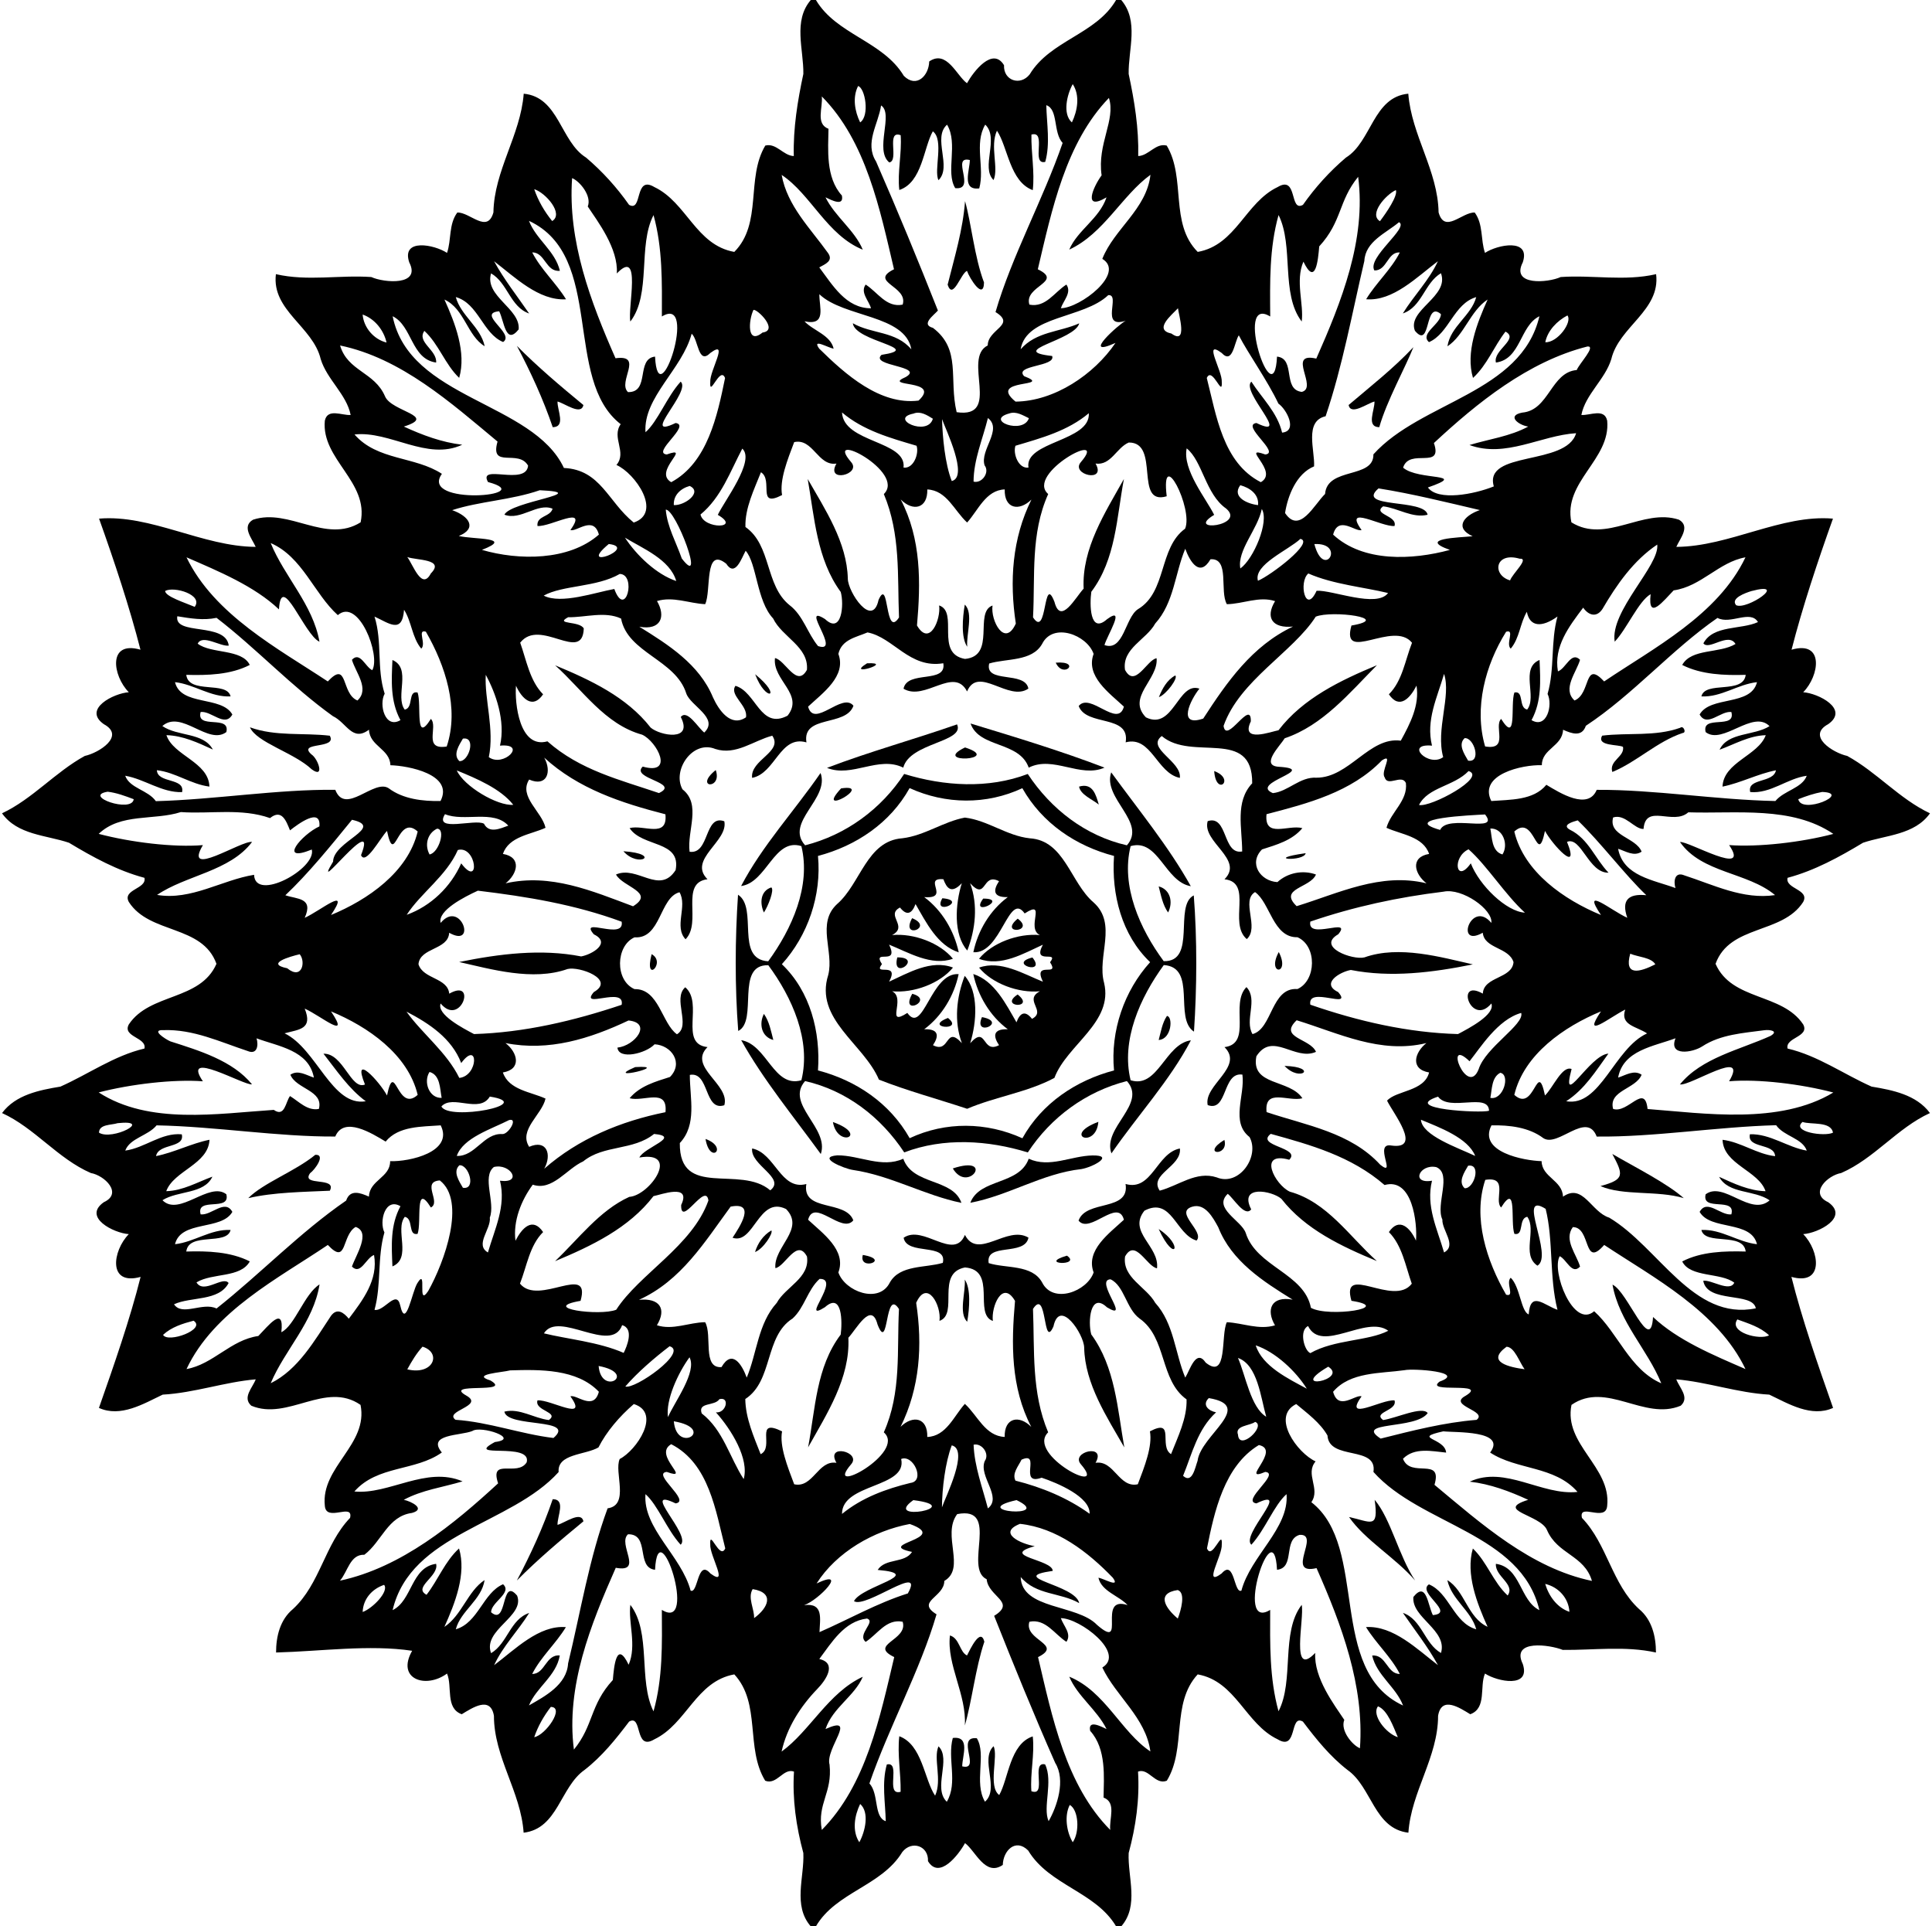 <?xml version="1.0" encoding="UTF-8"?>
<!DOCTYPE svg  PUBLIC '-//W3C//DTD SVG 1.1//EN'  'http://www.w3.org/Graphics/SVG/1.1/DTD/svg11.dtd'>
<svg width="665pt" height="663pt" version="1.1" viewBox="0 0 665 663" xmlns="http://www.w3.org/2000/svg">
<path d="m279.07 0h1.77c7.09 11.96 23.03 14.09 30.26 26.11 4.36 4.35 8.62-0.07 8.74-4.96 6.03-4.15 9.43 4.91 13 7.5 2.24-4.04 8.85-12.66 12.75-6.2-0.25 5.3 5.62 7.23 8.83 3.15 7.13-11.76 22.86-13.77 29.74-25.6h1.77c6.19 7.23 2.41 17.05 2.56 25.44 1.99 9.3 3.52 18.7 3.29 28.27 3.65-0.13 5.97-4.58 9.81-3.61 6.73 11.25 0.9 26.77 10.67 36.6 13.22-2.35 16.37-17.01 27.51-22.32 7.01-4.2 3.95 8.77 8.71 6.12 4.23-6.02 9.17-11.48 14.78-16.25 8.87-5.49 9.34-20.86 21.48-22 1.11 14.31 10.18 26.43 10.43 40.86 2.1 7.44 8.04-0.11 12.43 0.03 3.01 4.1 1.98 9.34 3.54 13.9 4.29-2.86 15.79-5.15 13.01 3.24-4.22 8.18 8.72 7.06 13.04 5.07 10.9-0.77 21.95 1.52 32.85-0.99 1.53 12.51-12.78 18.04-15.43 29.26-2.17 7.05-8.91 12.09-10.3 19.21 3.02 0.19 7.96-2.41 8.89 1.97 1.26 13.35-15.27 20.98-12.32 34.97 11.97 7.49 24.62-5.01 37.03-0.9 4.03 2.33 0.35 6.45-0.91 9.35 18.24-0.1 36.14-11.23 53.91-9.72-5.24 14.66-10.54 30.58-14.25 45.11 11.34-3.27 9.62 8.96 4.01 14.64 5.17 0.34 15.98 5.8 8.6 10.99-7.54 4.07 1.72 9.9 6.55 10.93 10.17 5.58 17.99 14.81 28.49 19.75-5.31 7.47-15.2 7.48-23.05 10.13-8.19 4.93-16.67 9.59-25.97 12.07-0.91 3.83 7.74 3.97 5.36 8.33-7.17 11.14-25.26 7.73-30.15 21.27 5.59 12.78 22.89 9.97 30.15 20.83 2.38 4.35-6.27 4.48-5.36 8.33 10.45 2.45 19.26 8.81 28.92 13.1 7.24 1.2 15.42 2.8 20.09 9.1-11.24 5.12-19.15 15.68-30.56 20.64-4.71 0.81-11.12 6.99-4.47 10.04 7.38 5.19-3.43 10.65-8.6 10.99 5.63 5.72 7.31 17.86-4.06 14.72 3.64 14.55 9.16 30.36 14.34 45.09-7.47 3.37-15.34-1.42-21.95-4.57-10.84-0.59-21.41-4.37-32.02-5.26 1.08 2.9 4.7 6.26 1.53 9.07-12.6 5.29-25.59-8.6-37.6-0.28-2.77 13.64 13.71 21.34 12.29 34.69-0.4 5.89-9.94-1.19-8.69 4.2 8.75 9.1 10.27 22.7 19.64 31.36 4.45 3.67 5.83 9.43 5.83 14.97-10.65-2.34-21.39-0.78-32.06-0.89-4.37-1.76-17.97-3.78-13.77 4.86 2.77 8.4-8.69 6.08-13.01 3.28-1.94 4.46 0.68 11.91-5.07 14-3.66-2.21-9.9-6.43-11.08 0.54 0 14.26-9.27 26.13-10.22 40.23-11.81-1.39-12.56-15.7-20.95-21.59-6.03-4.67-10.8-10.62-15.36-16.65-4.71-2.7-1.7 10.32-8.69 6.1-11.14-5.33-14.31-19.96-27.52-22.35-9.28 10.04-3.75 25.37-10.63 36.6-4.02 1.59-6.25-4.49-9.91-3.14 0.59 9.49-0.75 18.89-3.22 28.03-0.39 8.31 3.69 18.05-2.56 25.24h-1.76c-7.1-11.96-23.04-14.09-30.27-26.11-4.36-4.35-8.62 0.07-8.74 4.96-6.04 4.15-9.44-4.91-13-7.5-2.24 4.04-8.85 12.65-12.75 6.2 0.25-5.3-5.62-7.23-8.83-3.15-7.13 11.76-22.86 13.77-29.75 25.6h-1.76c-6.25-7.19-2.17-16.93-2.56-25.24-2.47-9.14-3.82-18.54-3.22-28.03-3.67-1.35-5.89 4.73-9.91 3.14-6.88-11.23-1.35-26.56-10.63-36.6-13.22 2.39-16.38 17.02-27.52 22.35-6.99 4.22-3.98-8.8-8.69-6.1-4.56 6.03-9.33 11.98-15.36 16.65-8.39 5.89-9.14 20.2-20.95 21.59-0.95-14.1-10.22-25.97-10.22-40.23-1.18-6.97-7.42-2.75-11.08-0.54-5.75-2.09-3.14-9.54-5.07-14-7.34 5.38-17.56 1.9-12-7.84-14.72-2.21-31.4 0.19-46.84 0.59-0.01-5.54 1.38-11.3 5.83-14.97 9.37-8.66 10.89-22.26 19.64-31.36 1.25-5.39-8.29 1.69-8.69-4.2-1.42-13.35 15.06-21.05 12.29-34.69-12.01-8.32-25 5.57-37.6 0.28-3.17-2.81 0.44-6.17 1.53-9.07-10.61 0.89-21.18 4.67-32.02 5.26-6.61 3.15-14.48 7.94-21.95 4.57 5.18-14.73 10.7-30.54 14.34-45.09-11.37 3.14-9.69-9-4.06-14.72-5.17-0.34-15.99-5.8-8.6-10.99 6.65-3.05 0.24-9.23-4.47-10.04-11.41-4.96-19.32-15.52-30.56-20.64 4.67-6.3 12.85-7.9 20.09-9.1 9.66-4.29 18.47-10.65 28.92-13.1 0.9-3.85-7.75-3.98-5.36-8.33 7.26-10.86 24.56-8.05 30.15-20.83-4.89-13.54-22.98-10.13-30.15-21.27-2.39-4.36 6.26-4.5 5.36-8.33-9.3-2.48-17.78-7.14-25.97-12.07-7.85-2.65-17.74-2.66-23.05-10.13 10.5-4.94 18.31-14.17 28.49-19.75 4.83-1.03 14.09-6.86 6.55-10.93-7.39-5.19 3.43-10.65 8.6-10.99-5.61-5.68-7.33-17.91 4.01-14.64-3.71-14.53-9.01-30.45-14.25-45.11 17.77-1.51 35.67 9.62 53.91 9.72-1.27-2.9-4.95-7.02-0.91-9.35 12.41-4.11 25.05 8.39 37.03 0.9 2.95-13.99-13.58-21.62-12.32-34.97 0.92-4.38 5.86-1.78 8.89-1.97-1.4-7.12-8.13-12.16-10.3-19.21-2.65-11.22-16.96-16.75-15.43-29.26 10.9 2.51 21.95 0.22 32.85 0.99 4.31 1.99 17.26 3.11 13.04-5.07-2.78-8.39 8.71-6.1 13.01-3.24 1.56-4.56 0.52-9.8 3.54-13.9 4.39-0.14 10.33 7.41 12.43-0.03 0.25-14.43 9.32-26.55 10.43-40.86 12.14 1.14 12.61 16.51 21.48 22 5.61 4.77 10.55 10.23 14.78 16.25 4.76 2.65 1.69-10.32 8.71-6.12 11.14 5.31 14.29 19.97 27.51 22.32 9.77-9.83 3.94-25.35 10.67-36.6 3.84-0.97 6.16 3.48 9.81 3.61-0.24-9.57 1.3-18.97 3.29-28.27 0.14-8.39-3.63-18.21 2.56-25.44m16.28 29.61c-1.98 3.9-1.15 8.71 0.71 12.52 3.36-2.28 1.72-11.84-0.71-12.52m73.88-0.66c-2 3.63-3.58 10.28-0.29 13.18 1.93-4.01 2.86-9.26 0.29-13.18m-86.37 4.24c0.42 3.86-2.23 9.42 2.3 11.14-0.09 6.93-1.06 16.72 4.61 22.96 0.8 3.95-3.64 1.55-5.64 0.62 3.33 6.7 10.03 11.3 12.83 18.02-12.32-5-17.88-19.08-27.92-25.73 1.91 10.65 9.93 18.44 15.93 26.84 1.99 2.75-0.91 3.83-2.98 4.99 4.59 6.09 9.19 14.09 17.8 14.07-0.73-2.66-3.79-5.43-1.84-8.16 4.11 2.58 7.11 8.04 12.74 6.9 2.02-6.39-11.88-7.74-2.98-12.17-4.83-20.49-9.55-44.06-24.85-59.48m98.82 0.52c-14.9 15.42-19.64 38.57-24.47 58.97 9.06 4.36-4.91 5.75-2.9 12.16 5.62 1.13 8.63-4.32 12.74-6.9 1.92 2.75-1.05 5.52-1.91 8.14 6.62-0.03 22.38-12.1 14.27-16.99 4.09-10.35 15.23-17.06 16.57-28.93-9.8 7.1-16.04 20.23-27.95 25.75 2.83-6.7 10.36-10.63 12.83-17.99-8.25 4.88-4.66-3.52-1.69-7.58-1.58-10.84 4.95-19.07 2.51-26.63m-78.42 2.58c-0.95 6.51-5.77 12.89-1.73 19.29 7.42 16.95 14.56 34.28 21.29 51.3-1.47 1.68-5.97 4.81-1.71 5.96 9.85 7.48 5.41 17.42 8.16 29.02 15.64 2.29 1.8-18.55 10.7-22.97 0.01-5.65 9.95-7.02 2.68-11.49 5.58-19.19 16.34-38.66 23.1-58.2-3.34-3.63-1.43-11.58-5.62-13 0.14 6.47 1.41 13.19-0.37 19.52-5.07 1.18 0.75-10.94-4.75-9.4-0.13 6.37 1.18 12.74 0.46 19.12-7.93-2.93-8.55-14.82-12.33-20.46-2.5 5.43 0.69 12.82-1.17 16.99-4.5-4.37 2.05-14.42-2.86-19.08-3.9 6.61-0.11 14.81-2.06 21.95-6.19 0.77-3.25-6.29-3.24-9.76-6.72-1.63 2.4 10.48-5.03 9.67-3.42-5.58 1.11-15.27-2.81-21.84-5.13 4.5 1.8 14.52-2.95 19.1-1.71-3.33 2.01-13.87-1.95-16.81-3.22 5.68-3.63 17.57-11.54 20.19-0.7-6.29 0.92-12.56 0.47-18.86-5.17-1.88-0.42 8.78-3.92 9.38-5.2-4.26 1.62-16.78-2.82-19.62m-106.35 25.02c-1.54 21.63 6.37 42.58 14.94 61.99 9.93-1.37 0.55 8.16 4.3 11.65 7.67 0.15 2.63-11.48 9.31-12.22 1.06 21.32 15.02-21.52 2.35-13.81 0.03-11.74 0.29-23.45-2.87-34.88-5.48 10.52-0.69 27.13-7.98 36.62-0.99-4.73 4.03-25.6-4.66-16.54 0.56-8.61-6.65-17.98-10-23.05 1.46-3.69-2.85-8.78-5.39-9.76m270.56-0.46c-6.88 8.45-5.45 15.28-13.4 23.95-0.39 4.61-1.24 13.99-5.44 5.25-2.88 6.61 0.21 14.69-0.59 20.61-7.32-9.58-2.63-25.96-7.97-36.65-3.22 11.46-2.95 23.12-2.87 34.92-12.68-7.78 1.27 35.13 2.34 13.8 6.57 0.7 1.73 11.35 8.53 12.15 5.74-1.45-5.42-13.85 4.99-11.46 8.62-19.49 17.22-40.93 14.41-62.57m-283.6 4.26c1.36 3.99 3.53 7.71 6.18 10.97 4.1-2.48-2.27-9.77-6.18-10.97m296.58 0.31c-3.38 1.51-9.46 8.3-5.48 10.71 2.17-2.85 6.25-8.79 5.48-10.71m-298.39 10.59c2.43 6.38 9.04 10.34 10.64 17.2-4.88 0.46-5.07-6.39-9.52-6.33 3.02 5.9 8.16 10.47 11.64 16.13-9.39 0.56-17.63-7.64-24.77-13.1 3.47 6.35 7.99 12.04 12.07 17.99-6.52-2.24-7.41-10.59-13.11-13.81-2.34 7.88 10.19 12.12 9.5 19.29-4.5 5.6-4.96-2.79-6.7-6.25-7.97 0.72 5.61 7.75 1.35 10.58-6.99-2.87-8.51-13.29-16.29-15.47 1.76 6.45 8.52 10.24 9.95 16.92-6-3.59-6.95-12.9-13.85-16.06 3.67 8.13 7.6 18.18 5.07 26.95-4.91-4.68-6.99-11.58-11.98-16.17-2.74 3.88 4.4 6.56 4.05 10.9-8.62-1.19-8.19-12.63-14.97-15.94 5.7 28.54 48.26 29.46 58.95 52.22 12.65 0.6 15.13 11.6 24.03 18.79 9.98-3.38 0.5-16.99-5.95-19.82 3.73-4.4-1.79-9.39 1.46-14.04-19.94-15.46-5.32-57.82-31.57-69.98m299.47 0.46c-4.48 3.79-11.59 6.59-11.93 13.35-4.21 17.87-7.44 36-13.33 53.44-7.42 1.67-3.66 11.74-3.97 17.25-6.11 2.5-9.08 10.17-9.99 16.06 4.97 7.48 10.09-3.01 13.77-6.56 0.72-9.39 16.83-5.09 16.64-13.64 16.39-18.2 50.9-21.01 57.14-47.53-6.79 3.31-6.35 14.77-14.97 15.94-1.1-4.27 8.14-8.1 3.29-10.65-3.99 5.13-6.3 11.47-11.18 15.94-2.62-8.76 1.38-18.86 5.04-26.99-6.04 3.99-8.02 12.28-13.84 16.11 1.04-6.88 8.22-10.56 9.91-16.94-7.74 2.25-9.38 12.54-16.26 15.5-3.34-2.95 4.19-6.24 4.1-9.65-5.74-4.92-3.29 12.46-8.94 5.74-2.8-7.13 11.96-11.77 8.96-19.81-5.66 3.35-6.57 11.66-13.12 13.84 3.79-6.14 9.02-11.36 12.07-17.97-7.17 5.38-15.43 13.86-24.7 13.09 3.44-5.67 8.59-10.21 11.6-16.11-4.32-0.25-4.35 6.28-8.76 6.2-2.65-4.42 12.1-14.81 8.47-16.61m-199.51 24.79c-0.11 4.34 2.65 10.98-5.12 9.32 2.96 3.22 8.96 4.7 10.03 9.41-1.8-0.23-7.63-3.72-4.97-0.01 8.98 8.85 20.96 19.53 34.2 17.89 8.16-7.56-12.97-4.4-4.38-8.13 6.54-3.82-12.5-3.72-8.37-7.61 15.06-2.3-9.21-4.57-9.87-10.88 6.54 3.75 14.84 2.66 20.14 8.99-2.06-11.97-23.28-10.92-31.66-18.98m99.43 0.32c-8.47 8.1-28.21 6.99-30.15 18.63 5.36-6.14 13.36-5.88 20.17-8.93-1.5 5.89-25.23 9.46-9.33 11.24 1.39 3.72-13.25 3.09-9.65 6.94 10.54 4.04-12.93 0.6-2.95 8.76 13.37-0.13 27.05-9.34 34.4-20.2-12.21 5.49 1.28-6.53 3.52-7.63-9.06 2.95-1.55-9.23-6.01-8.81m-122.12 5.09c-1.71 3.52-2.33 12.21 3.12 7.78 5.73-0.78-1.92-8.25-3.12-7.78m146.12-0.58c-2.33 2.45-8.45 7.41-2.24 8.71 5.71 4.1 2.49-6.53 2.24-8.71m-280.64 2.16c0.36 4.52 3.86 8.56 8.23 9.64-0.96-4.26-4.05-8.17-8.23-9.64m414.69 0.31c-3.54 1.86-6.83 5.21-7.62 9.23 4.25 0.19 9.41-6.99 7.62-9.23m-301.44 6.29c-3.25 12.25-16.69 21.9-15.89 33.91 4.25-3.72 7.35-12.2 12.11-17.41 3.82 3.31-14.24 20.22-1.74 14.23 5.49 0.76-8.42 10.32-3.04 10.83 8.96-3.23-4.95 5.83 1.53 9.54 12.52-6.74 15.89-22.99 18.53-35.85-1.72-4.37-5.45 7.15-5.09 1.32-0.27-3.73 6.64-14.84 0.04-9.95-4.27 4.27-4.09-4.63-6.45-6.62m188.33 0.55c-1.56 2.33-2.05 10.2-5.9 6.07-6.6-4.89 0.3 6.22 0.04 9.95 0.33 5.79-3.26-5.57-5.16-1.33 3.29 12.82 5.51 29.16 18.6 35.86 6.47-3.72-7.42-12.77 1.53-9.54 5.38-0.51-8.53-10.07-3.04-10.83 12.5 5.99-5.56-10.92-1.74-14.23 3.73 5.82 8.88 10.48 10.58 17.54 5.45-0.5 1.59-8-1.28-9.99-3.76-7.97-10.36-17.15-13.63-23.5m-309.34 3.5c2.64 8.92 11.87 9.08 15.48 17.52 2.22 5.28 18.26 6.69 6.47 10.39 6.4 2.94 13.06 5.44 20.1 6.25-12.12 5.66-24.87-4.88-37.08-3.53 7.85 9.03 20.85 7.47 30.08 13.55-7.98 11.15 34.03 7.62 15.87 2.82-3.59-6.45 13.09 1.48 13.8-5.63-3.29-5.86-13.24 1.29-10.52-8.3-16.06-13.36-33.17-28.7-54.2-33.07m429.38 0.34c-20.45 5.15-38.14 19.53-52.88 33.24 3.23 9.39-8.46 1.52-10.6 8.47 5.23 4.55 23.01 1.77 8.53 6.82 3.43 4.72 15.85 2.4 22.69-0.37-3.54-12.43 24.98-6.94 28.33-18.31-12.18 0.76-24.24 8.63-36.71 4.07 6.74-2.05 13.9-2.93 20.23-6.35-3.32-0.47-7.57-3.76-2.06-4.81 9.26-0.8 9.83-13.88 18.75-14.65 0.96-2.33 6.74-8.3 3.72-8.11m-256.61 22.71c0.53 10.5 22.29 9.68 21.18 18.97 3.45 0.5 5.4-4.83 4.48-7.51-9.01-2.66-18.29-5.21-25.66-11.46m24.61 0.39c-8.69 1.73 4.87 8.09 6.66 1.77-1.95-1.21-4.29-2.74-6.66-1.77m33-0.06c-8.74 2.35 4.75 7.44 6.72 1.65-2.06-0.98-4.36-2.47-6.72-1.65m27.34-0.07c-7.25 6.12-16.4 8.56-25.25 11.2-0.92 2.68 1.02 8.01 4.48 7.51-1.45-9.05 21.41-8.98 20.77-18.71m-50.52 2.04c0.17 6.15 1.01 15.38 3.35 21.31 5.87-1.48-2.11-17.75-3.35-21.31m15.79-0.38c-1.78 7.23-4.91 14.33-4.94 21.88 2.86 0.76 5.68-3.18 3.8-5.59-1.71-5.26 6.31-12.33 1.14-16.29m-66.68 8.29c-2.31 6.08-5.1 13.08-4.17 18.22-8.89 4.62-2.91-5.16-7.27-7.85-2.35 5.95-5.55 12.4-5.34 18.84 9.02 6.31 6.7 20.05 15.16 26.88 4.73 3.59 6.17 9.68 9.84 14.11 8.38 2.76-6.59-14.95 2.39-9.3 5.81 5.47 6.62-5.08 5.41-9.33-8.26-11.27-9.03-25.63-11.37-38.88 5.92 10.36 13.56 21.83 13.81 34.36 0.09 4.61 8.44 17.18 10.58 7.26 3.7-8.31 2.09 13.63 7.04 6.04-0.58-14.32 0.6-28.63-5.22-42.47 7.79-7.63-21.23-22.54-11.24-10.98 3.65 4.25-8.96 7.29-5.07 0.48-6.39 1.01-8.05-8.82-14.55-7.38m115.15 0.14c-4.26 1.82-6.11 7.98-11.42 7.24 3.89 6.81-8.72 3.78-5.07-0.48 10.04-11.66-19.25 3.99-11.23 10.97-6.14 13.73-4.46 28.15-5.22 42.44 4.97 7.68 3.43-15.5 7.38-5.32 2.12 8.2 7.26-1.61 10.04-4.56-0.68-13.85 7.45-26.24 13.86-37.73-2.5 13.2-2.75 27.62-11.22 38.81-0.58 4.15-0.62 14.81 5.43 9.43 6.63-4.84-0.03 5.7-0.9 8.91 6.62 2.32 7.1-9.4 11.48-12.32 10.05-5.94 7.13-21.11 16.27-27.73 2.93-6.87-8.44-29.06-6.33-11.16-11.38 3.38-2.1-18.63-13.07-18.5m-133.01 2.1c-4.12 7.79-7.23 16.79-14.39 22.68 1.13 5.16 14.23 4.92 5.96 0.12 2.15-4.68 12.99-18.64 8.43-22.8m152.96-0.09c-1.54 7.35 6.78 17.42 9.46 22.89-10.25 6.16 11.16 3.83 4.11-2.18-7.07-4.91-8.12-16.34-13.57-20.71m-171.07 12.94c-3.09 0.85-5.66 3.17-5.46 6.59 3.87 0.21 9.98-4.52 5.46-6.59m189.52-0.26c-3.11 4.17 2.74 6.5 6.12 6.85 0.36-3.77-2.9-5.98-6.12-6.85m-241.13 1.73c-9.78 3.4-20.85 3.81-30.14 6.86 5.95 2.07 8.66 6.34 2.28 8.88 5.1 1.26 19.29 0.38 7.96 4.79 12.65 3.68 29.92 3.81 40.26-5.26-1.82-6.75-7.76-0.76-9.8-1.58 6.44-8.99-6.85-0.99-11.34-1.38-0.41-3.58 4.41-3.05 5.2-5.95-5.18-2.16-10.99 4.2-16.58 2.06 2.09-4.58 30.9-7.55 12.16-8.42m133.4-0.27c0.19 6.54-4.89 7.76-9.15 3.45 7.11 13.67 6.9 28.62 5.6 43.37 4.36 7.48 8.28-2.14 7.62-6.9 6.85 2.31-1.57 16.57 8.9 18.41 10.83-0.99 2.97-16.05 9.48-18.38-0.74 5.21 4.24 14.62 8.02 6.2-2.22-14.57-1.28-29.24 5.37-42.66-4.33 4.21-9.39 3.1-9.19-3.5-6.53 0.23-9.18 7.26-12.94 11.39-4.39-3.98-6.97-11.08-13.71-11.38m155.31-0.36c-8.12 6.99 15.94 3.43 16.9 9.07-5.26 1.27-10.17-2.29-15.32-2.9-3.75 2.78 5.03 3.14 3.93 6.77-4.49 0.39-17.79-7.61-11.34 1.38-2.04 0.82-8-5.18-9.79 1.59 10.35 9.59 27.28 8.76 40.19 5.26-11.28-4 3.14-4.21 7.83-4.71-6.2-2.77-3.37-6.97 2.48-9-11.13-2.6-23.26-5.62-34.88-7.46m-245.33 7.31c0.5 5.89 3.6 11.3 5.52 16.82 8.37 10.86-2.02-17.01-5.52-16.82m205.16-0.22c-1.46 7.09-8.54 14.22-7.39 20.47 4.59-3.28 10.02-16.18 7.39-20.47m-219.21 9.86c3.99 6.09 10.85 12.66 17.66 14.93-2.17-7.43-11.54-11.2-17.66-14.93m232.5 0.42c-4.18 3.9-16.22 8.91-14.62 14.42 4.39-1.81 19.56-13.32 14.62-14.42m-354.43 1.45c4.74 11.61 14.51 21.12 16.79 33.95-5.2-2.27-13.15-24.53-13.95-11.13-8.47-8.03-20.79-13.12-31.82-17.92 9.55 19.81 31.6 31.44 48.63 42.72 7.1-7.58 4.46 4.23 10.21 6.56 4.32-3.99-0.66-9.68-1.9-14.01 2.8-3.01 4.6 2.45 7 3.58 2.97-5.08-4.72-25.12-11.86-18.95-8.17-7.35-12.2-20.1-23.1-24.8m116.37 0.32c-11.46 9.54 10.35 1.21 0 0m242.86 0.02c3.34 12.58 11.04-0.54 0 0m118.02 0.18c-8.14 5.45-13.97 13.79-18.85 22.16-2.03 3.08-4.79 2.21-6.64-0.45-4.86 6.44-10.19 13.38-8.69 21.93 2.77-0.98 4.57-7.05 7.61-3.99-1.24 4.33-6.22 10.02-1.9 14.01 5.74-2.32 3.11-14.15 10.2-6.56 16.98-11.48 39.16-22.82 48.64-42.72-9.21 1.65-15.19 10.03-24.72 11.38-3.39 3.45-9 10.81-7.92 1.31-4.15 2.35-8.24 12.05-12.37 16.35-1.71-10.51 15.54-26.25 14.64-33.42m-313.77 2.13c-1.42 2.58-3.61 9.23-6.69 4.45-7.69-6.11-5.08 9.52-7.25 13.93-5.56-0.27-10.97-2.75-16.58-1.08 3.12 5.31 1.39 10.19-6.08 8.84 9.98 6.19 20.64 12.93 25.34 24.29 1.98 4.36 6.12 10.46 11.37 6.89 0.77-4.09-5.88-7.63-3.62-10.84 7.18 2.11 8.52 15.19 17.93 10.28 5.85-7.35-5.24-12.21-4.33-19.83 3.54 0.64 7.49 10.41 11 4.06 0.69-7.99-8.53-11.23-11.64-17.7-5.68-6.02-5.59-18.95-9.45-23.29m151.31-0.69c-3.56 8.51-3.88 18.62-10.33 25.72-3.05 5.58-11.49 8.56-10.41 15.94 3.44 6.52 7.59-3.53 10.88-3.98 0.68 7.31-10.4 13.41-3.68 20.34 9.46 4.66 11.04-12.43 18.42-9.88-3.15 3.89-7.73 13.4 1.31 10.3 8.17-12.58 16.8-25.02 30.9-31.67-7.1 0.71-9.63-3.08-6.17-8.75-5.48-1.8-11.06 0.98-16.6 1.05-2.58-4.46 1.1-15.93-5.63-15.46-3.67 6.31-7.03 0.96-8.69-3.61m-267.78 2.84c2.03 2.72 5 11.62 8.11 5.65 5.02-5.06-5.11-4.48-8.11-5.65m382.89 0.58c-8.55-2.49-9.61 5.64-3.3 7.46 0.76-2.26 6.82-7.7 3.3-7.46m-309.75 5.24c-8.03 4.64-19.6 3.82-26.18 7.46 5.95 3.1 17.92-1.16 24.3-2.28 3.89 10.55 7.76-5.04 1.88-5.18m237-0.16c-3.43 2.9-0.99 14.4 2.85 5.95 5.47-0.31 20.68 6.03 24.6 0.78-8.1-1.99-18.92-2.97-27.45-6.73m-393.47 6.01c-0.07 1.9 7.05 4.14 10.16 5.48 3.05-4.14-7.06-7.15-10.16-5.48m545.97 0.05c-1.99 0.62-7.27 2.45-5.26 4.85 3.69 1.82 18.37-8.34 5.26-4.85m-463.75 6.43c-0.62 8.49-5.24 4.58-10.17 2.35 2.75 8.69 0.68 17.83 3.5 26.54-2.06 3.73 0.13 12.24 5.43 9.1-3.54-6.56-3.07-13.57-2.76-20.7 6.72 2.85 0.8 12.54 4.23 17.08 3.14-0.59 0.98-6.65 4.43-5.89 1.46 4.08-1.09 18.1 4.57 9.08 2.63 2.64-2.85 10.82 5.45 9.51 4.41-13.12-0.52-27.98-7.17-39.52-3.15-0.97 0.25 4.19-1.59 5.83-3.19-3.84-3.27-9.22-5.92-13.38m386.47 0.7c-2.37 4.01-2.5 9.07-5.55 12.68-1.84-1.63 1.55-6.82-1.59-5.81-7.17 11.48-11.11 26.18-7.23 39.47 8.37 1.41 2.89-6.82 5.51-9.48 5.65 9.02 3.1-5 4.57-9.08 3.43-0.73 1.3 5.24 4.4 5.87 3.53-4.45-2.55-14.24 4.26-17.07 0.3 7.14 0.78 14.15-2.76 20.71 5.28 3.13 7.39-5.27 5.52-9.02 2.52-8.73 0.99-17.87 3.41-26.64-5.42 3.89-9.55 3.59-10.54-1.63m-464.52 1.54c-1.16 6.76 16.67 1.92 17.71 10.1-2.8 0.43-9.09-4.02-10.69-0.67 4.59 3.56 15.21 1.72 17.92 7.32-6.52 3.39-14.58 3.62-21.85 3.41 0.81 6.81 13.99 1.96 15.25 7.42-6.82 0.35-12.52-4.18-19.13-4.9 2.02 8.34 16.02 4.6 19.74 11.13-2.57 4.59-7.18-1.32-10.92-0.86-1.67 6.18 10.34 0.78 8.85 6.91-6.24 4.66-15.46-7.83-22.03-2.08 5.32 3.68 14.15 2.11 17.39 8.09-5.08-2.33-10.28-4.79-15.98-4.95 2.37 7.09 14.51 9.2 14.8 17.7-6.38-0.79-11.71-4.92-18.09-5.64 0.21 4.63 9.76 2.5 8.67 7.55-7.02 0.2-12.85-4.48-19.57-5.64 1.55 4.34 7.83 4.88 10.55 8.75 20.52-0.56 41.88-4.12 61.76-3.91 3.45 8.96 13.32-3.87 18.37-0.54 4.97 3.75 11.75 4.51 17.85 4.4 4.72-9.18-11.2-12.17-17.25-12.32-0.14-5.62-7.15-6.53-7.37-12.23-5.76 4.32-7.68-2.42-12.43-4.67-14.22-10.19-26.23-23.2-40.04-33.83-4.54 0.96-9.02 0.19-13.51-0.54m134.53 0.33c-4.83 2.59 3.96 1.17 5.38 3.87-0.43 12.12-15.06-3.82-21.88 4.89 2.17 6.13 3.3 13.14 7.88 17.77-3.62 5.33-7.4 1.35-9.33-2.96-0.5 5.93 1.16 21.85 10.82 19.15 11.23 9.95 24.98 13.23 38.39 17.8 7.62-3.59-9.95-4.95-5.58-9.11 11 3.1 4.94-8.62-0.2-10.98-12.84-3.53-20.52-15.44-29.96-23.88 12.08 5.02 24.63 10.86 32.87 21.43 3.25 2.8 14.76 4.93 10.38-3.64 2.21-2.81 6.01 3.79 8.08 5.35 5.2-4.99-4.73-9.15-6.19-13.46-3.67-11.67-20.18-13.9-22.44-25.77-5.56-2.61-12.33-0.36-18.22-0.46m257.33-0.2c-7.86 12.26-26.23 21.95-31.73 37.6 0.91 6.61 9.57-9.61 9.38-1.55-3.64 7.55 6.98 3.52 9.53 3.05 8.44-11.02 21.36-17.17 33.88-22.39-9.46 9.55-18.62 20.72-31.74 25.15-1.72 2.74-8.48 9.37-2.09 9.81 14.36 0.88-10.4 5.52-1.99 9.07 5.27-0.56 9.29-5.66 14.98-5.31 11.31 0.04 18.24-14.21 29.05-12.74 3.16-5.77 6.51-12.18 5.41-18.95-2.12 4.21-5.84 8.41-9.51 2.99 4.65-4.62 5.57-11.67 7.96-17.74-6.34-7.92-24.58 7.32-20.85-5.93 14.44-2.51-6.68-5.34-12.28-3.06m138.27 0.44c-15.73 10.86-29.05 26.42-45.31 37.13-1.35 3.99-4.92 2.66-7.84 1.36-0.2 5.71-7.34 6.53-7.3 12.2-6.68-0.24-21.96 3.18-17.4 12.33 6.46-0.51 14.51-0.15 18.95-5.59 4.67 2.81 14.35 8.89 17.34 1.74 19.84-0.11 41.04 3.44 61.5 3.85 2.96-3.63 9.17-4.38 10.79-8.69-6.76 0.91-12.42 6.24-19.46 5.6-1.16-4.89 8.01-3 8.86-7.49-6.33 1.25-12.08 4.34-18.4 5.62 0.39-8.48 12.28-10.62 14.89-17.7-5.73 0.16-10.67 3.09-15.89 5 2.82-6.07 11.85-4.73 17.19-8.11-5.78-5.82-16.12 6.62-21.99 2.05-1.52-6.15 10.52-0.73 8.85-6.92-3.75-0.46-8.35 5.45-10.92 0.86 3.71-6.53 17.71-2.79 19.74-11.13-6.61 0.72-12.31 5.25-19.13 4.9 1.26-5.46 14.43-0.61 15.25-7.42-7.28 0.23-15.31-0.07-21.86-3.4 3.21-5.77 12.82-3.86 18.35-7.22-2.47-4.18-9.16 2.36-11.06-0.22 3.38-6.38 12.96-4.62 18.79-7.32-2.61-4.36-9.45 0.96-13.94-1.43m-292.55 4.99c-3.95 1.69-8.9 2.42-10.04 7.4 2.87 7.67-5.47 13.5-10.42 18.14 2.05 7.65 11.78-5.13 15.61-0.3-2.58 7.33-17.7 2.99-16.18 12.61-9.09-2.63-10.67 10.67-18.7 12.21-0.72-6.23 10.78-8.9 6.94-14.51-6.49 1.7-12.54 6.86-19.6 4.57-7.78-3.22-14.95 7.3-11.31 13.88 6.61 5.17 1.5 14.31 2.45 21.49 6.95 1 5.01-13.02 11.95-10.49 1.47 6.89-12.65 13.12-5.79 19.95-9.66 1.21-1.79 14.87-7.55 20.66-4.09-4.31 0.75-11.37-2.09-16.18-6.88 1.8-6.37 16.17-15.47 15.51-6.5 2.9-6.82 14.84-0.01 17.83 8.4-0.21 9.41 11.89 14.61 15.54 4.95-2.99-1.62-12.23 2.85-16.18 6.46 5.48-2.3 19.52 7.67 20.59-6.93 6.87 7.87 12.83 5.78 20.01-7.01 2.26-5.07-11.7-11.87-10.44 0 8.13 2.54 17.08-3.45 23.46-0.19 19.33 20.78 7.39 31.13 16.27 5.53-4.22-6.97-8.71-6.23-14.41 7.95 1.6 9.79 14.58 18.65 12.24-1.57 9.74 13.53 5.34 16.17 12.5-3.9 4.87-13.51-7.84-15.56-0.21 4.95 4.63 13.29 10.47 10.42 18.14 2.25 6.55 14 11 17.74 3.42 3.49-6.11 12.25-4.92 18.21-6.72 1.62-7.04-12.35-2.42-13.49-8.63 6.73-4.71 17.28 8.14 21.1-0.99 4.52 8.78 14.5-3.48 21.87 0.94-1.27 6.51-14.91 1.57-13.69 8.77 5.93 1.89 14.91 0.4 18.38 6.63 3.74 7.58 15.49 3.13 17.74-3.42-2.87-7.67 5.47-13.51 10.42-18.14-2.05-7.65-11.79 5.12-15.61 0.3 2.58-7.33 17.7-2.99 16.18-12.61 9.09 2.63 10.67-10.68 18.7-12.21 0.72 6.22-10.79 8.89-6.94 14.51 6.49-1.7 12.54-6.87 19.6-4.57 7.78 3.22 14.95-7.31 11.31-13.88-6.61-5.17-1.5-14.32-2.45-21.49-6.96-1.01-5.01 13.01-11.95 10.49-1.48-6.89 12.65-13.12 5.79-19.95 9.66-1.21 1.79-14.88 7.55-20.66 4.09 4.31-0.75 11.36 2.09 16.18 6.88-1.8 6.37-16.17 15.47-15.51 6.5-2.9 6.81-14.84 0.01-17.83-8.4 0.21-9.41-11.89-14.61-15.54-4.96 2.98 1.61 12.23-2.85 16.18-6.46-5.49 2.3-19.52-7.67-20.59 6.93-6.87-7.87-12.84-5.78-20.01 7.01-2.26 5.07 11.7 11.87 10.44 0-8.14-2.54-17.08 3.45-23.46 0.19-19.33-20.78-7.4-31.13-16.27-5.53 4.22 6.96 8.7 6.23 14.41-7.95-1.61-9.8-14.59-18.65-12.24 1.57-9.73-13.54-5.35-16.17-12.5 3.89-4.88 13.51 7.84 15.56 0.21-4.95-4.63-13.29-10.47-10.42-18.14-2.25-6.55-14-11-17.74-3.42-3.49 6.1-12.25 4.92-18.21 6.72-1.63 7.04 12.35 2.42 13.49 8.63-6.73 4.71-17.28-8.14-21.1 0.99-4.52-8.78-14.5 3.48-21.87-0.94 1.27-6.51 14.91-1.57 13.69-8.77-11.61 1.94-17.17-8.91-26.08-10.61m-131.41 14.59c-0.49 8.4 3.06 18.8 1.05 28.33 5 3.69 13.48-4.82 3.85-3.95 1.98-8.52-1.5-18.14-4.9-24.38m329.85-0.31c-2.38 8.22-6.3 15.91-4.15 24.69-9.63-0.87-1.16 7.64 3.85 3.95-2.63-9.55 2.82-21.02 0.3-28.64m-337.72 22.27c-1.25 2.19-3.58 5.51-1.21 7.74 3.28 0.3 5.9-8.54 1.21-7.74m344.79-0.16c-2.37 2.23-0.04 5.54 1.21 7.74 4.69 0.8 2.07-8.05-1.21-7.74m-316.79 6.71c2.68 4.83 0.95 10.21-5.19 7.54-3.74 5.85 4.4 11.02 5.63 16.6-5.09 2.34-12.59 2.93-14.67 8.99 6.57 1.11 5.05 6.86 0.93 10.12 15.55-3.52 29.78 2.64 43.87 7.9 7.76-4.8-3.58-6.64-5.87-10.93 7.33-3.23 14.96 7.15 20.52-1.52 2-10.3-11.46-7.78-15.84-14.45 4.81-1.31 13.18 3.67 12.33-4.76-15.18-3.9-30.03-8.79-41.71-19.49m288.34 0.93c-10.56 10.95-25.49 14.82-39.73 18.53-0.86 8.48 7.5 3.48 12.34 4.8-3.52 4.25-8.97 5.74-13.89 7.32-4.74 4.8-0.56 10.92 5.3 11.25 3.55-3.24 8.76-4.25 13.27-2.61-1.93 4.67-13.03 4.76-6.65 10.89 14.47-4.44 28.81-11.69 44.7-7.86-4.18-3.22-5.69-9.01 0.9-10.12-2.09-6.06-9.59-6.65-14.68-8.99 1.49-5.45 7.42-9.31 6.68-15.43-1.46-3.16-6.29 1.51-7.31-1.95-1.52-1.98 3.28-8.5-0.93-5.83m-318.44 3.47c2.39 5.4 13.95 12.29 19.44 11.83-4.32-5.53-12.63-9.04-19.44-11.83m348.26 0.21c-5.04 5.26-13.95 5.51-17.06 11.67 3.94 0.95 23.51-9.62 17.06-11.67m-468.44 7.11c-8.79 1.44 8.38 7.49 8.98 2.58-2.92-1.1-5.88-2.21-8.98-2.58m590.15 0.08c-2.82 0.52-5.58 1.45-8.23 2.5 1.13 5.41 18.49-2.1 8.23-2.5m-564.94 6.93c-9.3 2.97-20.73 0.25-28.29 7.5 11.06 2.92 25.79 4.72 35.87 3.87-6.96 11.77 13.19-1.66 16.92-1.09-7.64 10.14-22.75 11.45-32.69 18.23 11.7 1.99 22.33-5.15 33.38-6.92 0.35 9.46 21.53-2.08 19.87-8.7-11.89 4.82-3.44-5.22 2.62-7.96 0.58-6.8-7.49-0.69-10.12 1.36-1.28-3.13-2.8-7.52-6.88-4.22-9.9-3.51-20.44-1.36-30.68-2.07m518.86 0.08c-5.23 4.66-14.71-3.22-15.41 5.73-3.17 0.11-6.29-5.3-10.47-3.96-1.7 6.38 7.82 6.8 9.81 11.77-2.65 1.8-5.5-0.18-8.09-0.99 1.75 9.45 12.23 10.72 19.74 13.52-0.74-2.38-0.24-5.75 3.05-4.37 10.1 3.27 20.26 8.43 31.23 6.79-9.52-7.95-25.21-7.5-32.72-18.26 2.76-0.46 24.55 12.33 16.91 1.05 10.06 0.74 24.84-0.93 35.87-3.85-14.3-9.69-33.3-6.89-49.92-7.43m-427.95 0.64c-4.02 6.39 10.41 1.5 13.42 3.29 1.77 3.47 5.58 1.65 8.37 0.66-5.07-5.6-15.24-1.22-21.79-3.95m358 0.1c-4.12 0.22-29.82 1.29-15.47 5.32 2.55-5.63 20.79 1.43 15.47-5.32m-390.01 1.83c-7.22 8.88-15.13 18.62-22.94 25.98 4.04 1.39 9.81 0.78 6.66 7.77 5.56-2.53 16.02-11.35 9.06-0.98 12.61-5.21 26.49-14.74 29.83-28.73-7.1-6.44-7.82 12.72-10.56-0.21-2.36 2.48-7.37 11.95-8.94 8.36 6.28-16.15-17.79 15.78-9.62 2.22 0.05-7.02 18.05-11.81 6.51-14.41m421.9 0.2c-1.61 0.45-5.73 1.58-2.64 3.25 6.33 3.1 8.59 9.91 13.24 14.76-6.85 0.19-9.41-12.61-14.29-10.61 4.63 11.45-5.06 0.96-7.58-3.77-2.74 12.93-3.46-6.23-10.56 0.21 3.34 13.99 17.22 23.52 29.83 28.73-6.95-10.38 3.47-1.54 9.06 0.96-2.08-5.95 0.24-8.39 6.55-7.77-7.5-7.14-15.54-17.97-23.61-25.76m-392.64 2.87c-3.32 1.61-4.34 5.61-2.57 8.86 3.22-0.52 5.7-8.86 2.57-8.86m362.56-0.06c0.61 3.11 0.43 7.86 4.17 8.92 2.2-3.38 0.15-9.12-4.17-8.92m-355.39 7.39c-3.94 8.96-12.77 14.8-17.6 22.31 8.36-3.03 15.17-9.63 18.76-17.71 6.67 8.83 5.31-6.29-1.16-4.6m347.89-0.24c-5.76 2.68-4.36 12.1 0.77 4.83 3 7.68 12.28 16.63 18.63 16.98-6.76-6.11-13.17-16.36-19.4-21.81m-340.99 14.24c-4.66 2.14-13.92 6.84-12.82 11.09 6.94-8.27 12.7 8.88 2.94 3.4-0.32 5.97-10.07 5.03-10.57 10.83 1.61 5.18 10.04 4.57 10.59 10.13 9.73-5.52 3.99 11.66-2.96 3.38-1.44 3.78 7.66 8.51 11.49 10.52 17.18-0.52 34.2-4.49 50.82-10.07 1.24-6.56-14.72 1.74-9.6-4.37 7.61-4.36-4.98-8.96-9.02-7.95-11.97 4.26-26.44 0.03-37.32-2.41 13.86-2.82 28.24-4.62 42-1.92 3.79-0.68 10.46-4.67 4.37-7.6-5.41-6.28 10.7 2.29 9.57-4.35-16.18-5.95-32.46-8.62-49.49-10.68m332.39 0.34c-15.7 1.92-30.7 5.13-45.86 10.3-1.24 6.56 14.72-1.75 9.6 4.37-7.61 4.36 4.97 8.96 9.02 7.95 11.97-4.26 26.44-0.03 37.32 2.41-13.86 2.81-28.24 4.62-42 1.92-3.79 0.67-10.46 4.67-4.37 7.6 5.4 6.27-10.7-2.29-9.57 4.35 16.55 5.72 33.56 9.63 50.83 10.11 3.81-2.02 12.92-6.74 11.48-10.52-6.94 8.27-12.7-8.88-2.94-3.4 0.32-5.97 10.06-5.04 10.57-10.83-1.61-5.18-10.05-4.58-10.59-10.13-9.73 5.52-3.99-11.67 2.96-3.38 0.58-4.61-10.06-12.1-16.45-10.75m-393.72 21.54c-3.39 0.79-11.94 3.26-4.31 4.82 5.15 4.19 6.46-2.31 4.31-4.82m457.97-0.19c-2.21 7.93 3.36 6.33 8.64 3.66-1.4-2.4-5.92-2.49-8.64-3.66m-456.25 18.9c2.85 7.06-1.79 7.14-6.93 8.5 11.09 5.38 16.32 25.34 27.95 23.39-5.89-4.34-9.97-10.53-14.56-16.37 6.85-0.2 9.4 12.61 14.29 10.61-4.63-11.46 5.06-0.97 7.58 3.77 2.74-12.93 3.46 6.22 10.56-0.21-3.34-13.99-17.22-23.52-29.83-28.73 6.95 10.37-3.48 1.53-9.06-0.96m454.54 0.33c-5.58 2.8-15.07 10.61-8.36 0.63-12.61 5.21-26.49 14.74-29.83 28.73 7.1 6.43 7.82-12.72 10.56 0.21 2.81-2.73 5.9-10.39 9.16-9.11-3.84 14.5 6.16-4.87 12.67-5.3-4.38 6.04-8.15 12.26-14.53 16.39 11.78 2.07 16.53-18.22 27.84-23.34-3.61-2.44-9.39-2.78-7.51-8.21m-419.5 0.72c5.33 7.53 13.79 13.87 18.18 22.81 6.62-0.72 6.7-13.23 0.65-5.12-3.26-8.51-11.06-13.66-18.83-17.69m383.68 0.44c-8.07 2.23-14.1 12.06-17.78 16.63-9.15-8.78-0.77 12.68 3.14 2.73 2.37-7.53 15.86-15.42 14.64-19.36m-307.26 2.6c-13.31 6.28-27.42 10.74-42.35 7.77 4.18 3.21 5.69 9.01-0.9 10.12 2.09 6.06 9.59 6.64 14.68 8.99-1.23 5.58-9.37 10.75-5.63 16.6 6.14-2.67 7.87 2.71 5.19 7.54 11.79-10.33 26.31-16.35 41.73-19.46 0.86-8.48-7.51-3.48-12.34-4.8 3.52-4.25 8.97-5.74 13.89-7.32 4.74-4.8 0.56-10.92-5.3-11.25-2.93 3.16-12.33 5.47-12.79 1.15 6.07-0.65 12.09-8.53 3.82-9.34m229.97-0.08c-6.38 6.1 4.69 6.21 6.66 10.88-7.33 3.23-14.96-7.15-20.52 1.52-2 10.3 11.46 7.77 15.84 14.45-4.81 1.3-13.19-3.67-12.33 4.76 13.69 4.59 28.88 6.95 39.13 18.12 5.85 4.67-2.48-7.77 3.84-6.61 10.73 1.48 0.65-11.02-1.5-15.45 3.22-3.55 12.81-3.13 14.47-9.7-6.57-1.12-5.05-6.86-0.93-10.12-15.87 3.87-30.17-3.4-44.66-7.85m-390.1 3.4c-4.43-0.17 0.73 3.11 2.41 3.86 9.91 3.18 21.48 6.63 28.12 14.8-2.76 0.46-24.55-12.33-16.91-1.05-10.06-0.76-24.82 0.96-35.86 3.83 17.36 11.22 40.92 7.27 60.27 6.01 3.81 2.67 4.06-2.78 5.58-4.76 3.07 1.87 5.97 5.19 9.94 4.43 1.69-6.39-7.82-6.8-9.81-11.77 2.65-1.81 5.49 0.18 8.09 0.99-1.75-9.45-12.23-10.72-19.74-13.52 0.74 2.38 0.24 5.75-3.05 4.37-9.51-3.13-18.71-7.56-29.04-7.19m551.1 0.03c-7.3 0.99-15.07 1.43-21.4 5.57-3.32 2.16-11.7 3.52-9.19-2.8-7.51 2.82-18.01 4.08-19.76 13.54 2.59-0.81 5.44-2.8 8.09-0.99-1.99 4.97-11.51 5.38-9.81 11.77 5.13 1.69 10.89-9.05 11.86 0.03 19.54 1.48 45.38 5.49 63.93-5.68-11.06-2.92-25.79-4.72-35.87-3.87 6.96-11.78-13.19 1.66-16.92 1.09 7.39-9.15 20.75-11.97 31.17-16.7 2.94-1.7-0.23-2.21-2.1-1.96m-459.46 14.36c-2.22 3.37-0.15 9.12 4.17 8.92-0.62-3.12-0.44-7.86-4.17-8.92m368.55 0.29c-3.01 1.55-2.83 5.7-3.42 8.63 4.46 0.95 6.99-8 3.42-8.63m-347.81 8.19c-3.58 5.99-12.8-0.87-16.66 3.4 2.48 5.07 33.11-0.8 16.66-3.4m326.39 0.02c-13.2 4.29 14.87 5.76 17.55 4.86-0.18-6.42-13.68 0.44-17.55-4.86m-319.74 8.06c-6.15 3.13-15.82 6.09-18.02 12.34 6.36 0.28 9.28-7.91 15.66-7.52 2.13 0.18 5.57-5.64 2.36-4.82m313.85-0.11c0.39 5.46 12.58 9.57 18.68 12.46-2.46-6.21-12.31-9.82-18.68-12.46m-448.6 1.18c-2.14 0.7-6.39 0.3-6.41 3.27 4.51 2.88 18.94-4.61 6.41-3.27m579.95-0.42c-4.04 3.4 7.58 5.15 10.48 3.69-0.72-4.03-7.61-2.67-10.48-3.69m-566.54 1.17c-2.96 3.63-9.18 4.37-10.79 8.69 6.76-0.91 12.41-6.25 19.46-5.6 1.16 4.89-8.01 3-8.86 7.49 6.33-1.26 12.08-4.34 18.4-5.62-0.39 8.49-12.28 10.61-14.89 17.7 5.72-0.16 10.67-3.09 15.89-5-2.82 6.07-11.85 4.73-17.19 8.11 5.77 5.82 16.12-6.62 21.99-2.05 1.52 6.15-10.53 0.72-8.85 6.92 3.74 0.46 8.35-5.45 10.92-0.86-3.72 6.52-17.72 2.78-19.74 11.13 6.61-0.73 12.31-5.26 19.13-4.9-1.26 5.46-14.44 0.6-15.25 7.42 7.28-0.23 15.3 0.06 21.86 3.4-3.21 5.77-12.83 3.86-18.35 7.22 2.47 4.18 9.15-2.37 11.06 0.22-3.38 6.38-12.97 4.61-18.79 7.32 2.82 4.24 9.91-0.88 14.63 1.45 15.11-11.95 28.68-26.17 44.62-37.15 1.35-3.99 4.91-2.66 7.84-1.36 0.2-5.71 7.34-6.53 7.3-12.2 6.67 0.24 21.95-3.19 17.4-12.33-6.46 0.5-14.51 0.15-18.95 5.59-4.68-2.81-14.35-8.89-17.34-1.74-19.84 0.11-41.04-3.44-61.5-3.85m459.47 0c-4.72 9.18 11.2 12.16 17.25 12.32 0.14 5.62 7.15 6.53 7.37 12.23 6.89-4.81 9.67 5.27 15.91 7.22 17.01 10.12 28.86 35.66 50.46 31.2-1.1-5.76-16.69-1.61-18.1-9.48 2.79-0.44 9.09 4.02 10.69 0.67-4.59-3.57-15.21-1.72-17.92-7.32 6.51-3.39 14.58-3.62 21.85-3.41-0.82-6.82-13.99-1.96-15.25-7.42 6.82-0.36 12.52 4.17 19.13 4.9-2.03-8.35-16.03-4.61-19.74-11.13 2.57-4.59 7.17 1.32 10.92 0.86 1.66-6.19-10.34-0.78-8.85-6.91 6.23-4.66 15.46 7.83 22.03 2.08-5.32-3.68-14.16-2.11-17.39-8.09 5.08 2.33 10.28 4.79 15.98 4.95-2.38-7.09-14.51-9.2-14.8-17.7 6.38 0.79 11.71 4.91 18.09 5.64-0.21-4.63-9.76-2.5-8.67-7.55 7.02-0.2 12.85 4.48 19.57 5.64-1.56-4.34-7.84-4.88-10.55-8.75-20.52 0.56-41.88 4.12-61.76 3.91-3.45-8.96-13.32 3.87-18.37 0.54-4.98-3.76-11.75-4.52-17.85-4.4m-288.24 2.96c-7.23 5.82-17.29 3.66-24.39 9.44-5.71 2.55-10.62 10.32-17.36 8.02-3.94 5.33-6.84 12.5-5.95 19.3 2.12-4.22 5.84-8.41 9.51-2.99-4.65 4.62-5.58 11.67-7.96 17.74 6.34 7.92 24.58-7.32 20.85 5.93-14.43 2.51 6.67 5.33 12.28 3.06 7.86-12.26 26.22-21.96 31.73-37.6-0.92-6.62-9.57 9.61-9.38 1.55 3.63-7.57-6.98-3.52-9.53-3.05-8.44 11.02-21.37 17.17-33.88 22.39 8.03-7.6 15.28-17.47 25.55-22.13 7.08-0.47 17.78-15.96 3.47-13.55 1.73-3.55 14.56-7.21 5.06-8.11m212.26-0.03c-5.41 4.23 10.63 4.66 6.37 8.91-11.01-3.09-4.95 8.62 0.2 10.99 12.84 3.53 20.51 15.43 29.96 23.88-12.08-5.02-24.63-10.87-32.87-21.43-3.26-2.8-14.77-4.94-10.38 3.64-2.21 2.81-6.03-3.8-8.08-5.35-5.2 4.99 4.72 9.14 6.19 13.46 3.67 11.67 20.17 13.89 22.44 25.77 6.15 3.42 28.86-0.09 13.95-2.41-3.79-13.27 14.53 2.32 20.77-5.89-2.17-6.13-3.3-13.14-7.88-17.77 3.61-5.33 7.39-1.35 9.33 2.96 0.5-5.93-1.17-21.86-10.82-19.15-11.43-9.92-25.45-13.81-39.18-17.61m-279.27 10.81c-2.37 2.23-0.04 5.54 1.21 7.74 4.69 0.8 2.07-8.05-1.21-7.74m11.87 0.6c-4.21 3.36 0.59 12.2-1.39 17.4 0.47 3.99-5.28 9.34-0.65 12.01 2.38-8.23 6.29-15.91 4.15-24.69 8.01 1.03 3.58-6.11-2.11-4.72m324.38 0.04c-5.74-1.19-8.92 5.9-1.47 4.68-2.15 8.78 1.77 16.46 4.15 24.69 4.52-2.44-0.76-7.61-0.58-11.33-2.43-5.19 3.46-15.74-2.1-18.04m10.96-0.48c-1.25 2.19-3.58 5.51-1.21 7.74 3.28 0.3 5.9-8.55 1.21-7.74m-353.94 5.06c-6.49 0.45 0.57 7.47-3.08 9.31-5.66-9.03-3.11 5-4.57 9.08-3.43 0.73-1.3-5.24-4.4-5.87-3.53 4.45 2.54 14.23-4.26 17.07-0.31-7.14-0.78-14.16 2.76-20.71-5.29-3.13-7.39 5.27-5.52 9.02-2.52 8.73-0.99 17.87-3.41 26.64 3.26 0.74 7.56-7.23 8.85-1.53 1.91 8.54 4.03-4.63 5.87-7.61 3.63-5.94-0.27 8.63 3.75 2.68 5.6-9.96 13.2-30.98 4.01-38.08m359.85-0.2c-4.41 13.11 0.52 27.98 7.17 39.52 3.15 0.97-0.26-4.19 1.59-5.83 3.23 3.12 3.53 11.67 6.19 12.62 0.55-8.34 5.39-3.1 9.9-1.59-2.89-11.42-1.34-23.76-4.07-34.74-10.28-6.45 2.9 16.21-2.83 19.56-5.59-3.76-0.18-12.27-3.5-16.84-3.14 0.59-0.99 6.65-4.43 5.89-1.47-4.08 1.08-18.11-4.57-9.08-2.64-2.65 2.85-10.82-5.45-9.51m-259.75 9.21c-8.93 12.17-17.02 25.5-31.55 32.08 7.09-0.72 9.63 3.08 6.17 8.75 5.47 1.79 11.06-0.98 16.6-1.05 2.58 4.46-1.1 15.92 5.63 15.46 3.66-6.31 7.02-0.96 8.69 3.61 3.55-8.51 3.88-18.62 10.33-25.72 3.05-5.58 11.48-8.56 10.41-15.94-3.44-6.53-7.59 3.53-10.88 3.98-0.68-7.31 10.4-13.41 3.68-20.34-9.47-4.67-11.05 12.42-18.42 9.88 2.49-3.8 8.24-12.44-0.66-10.71m158.89 0.03c-6.41 1.93 4.43 8.57 1.47 11.65-7.18-2.12-8.52-15.19-17.93-10.28-5.86 7.35 5.24 12.21 4.33 19.83-3.54-0.64-7.49-10.42-11-4.06-1.01 7.31 7.3 10.42 10.4 15.96 6.44 7.11 6.77 17.21 10.32 25.72 1.62-2.57 3.69-10.11 7.06-5.14 7.69 6.11 5.08-9.52 7.25-13.93 5.56 0.27 10.97 2.75 16.58 1.08-3.12-5.31-1.39-10.2 6.08-8.84-10.17-6.28-21.03-13.23-25.6-24.9-1.79-3.31-4.56-8.42-8.96-7.09m-287.97 6.96c-4.93 2.94-2.78 13.44-9.57 6.2-16.99 11.49-39.23 22.73-48.64 42.72 9.21-1.65 15.19-10.04 24.72-11.38 3.39-3.45 9-10.81 7.92-1.31 4.6-2.17 7.97-13.25 13.15-16.44-2.07 13-11.93 22.42-16.81 34.01 9.47-4.69 15.08-14.69 20.74-23.19 2.09-2.85 4.38-1.17 6.14 0.98 4.86-6.45 10.18-13.38 8.69-21.93-2.78 0.98-4.57 7.05-7.61 3.99 1.32-3.89 6.66-11.83 1.27-13.65m418.97 0.06c-3.21 4.38 1.25 9.29 2.48 13.59-2.8 3-4.6-2.45-7-3.58-2.98 5.08 4.71 25.12 11.86 18.95 8.17 7.35 12.2 20.1 23.1 24.8-4.74-11.62-14.52-21.12-16.79-33.95 5.19 2.27 13.15 24.53 13.95 11.13 8.47 8.03 20.79 13.12 31.82 17.92-9.5-19.87-31.59-31.44-48.63-42.72-7.3 8.34-4.43-6.14-10.79-6.14m-209.24 13.89c-10.19 1.99-2.02 16.04-8.77 18.38 0.74-5.21-4.24-14.62-8.02-6.2 2.22 14.57 1.28 29.24-5.37 42.66 4.33-4.21 9.39-3.1 9.19 3.5 6.53-0.23 9.18-7.26 12.94-11.39 4.39 3.98 6.97 11.08 13.71 11.38-0.2-6.54 4.89-7.76 9.15-3.45-7.11-13.67-6.9-28.62-5.6-43.37-4.37-7.49-8.28 2.14-7.62 6.9-6.81-2.35 1.58-17.57-9.61-18.41m-50.04 3.94c-4.16 3.77-5.17 9.87-9.28 13.62-9.74 6.16-6.65 21.47-16.29 27.72 0.09 6.6 2.91 12.91 5.28 18.98 4.96-2.33-2.37-12.63 7.38-7.85-0.96 5.06 1.88 12.15 4.17 18.21 6.5 1.44 8.16-8.4 14.55-7.38-3.89-6.81 8.71-3.78 5.07 0.48-10.05 11.65 19.25-3.99 11.23-10.97 6.14-13.73 4.46-28.15 5.22-42.44-4.97-7.69-3.43 15.5-7.38 5.32-2.12-8.2-7.26 1.6-10.04 4.56 0.68 13.85-7.45 26.24-13.86 37.73 2.5-13.2 2.75-27.62 11.22-38.81 0.57-4.16 0.62-14.81-5.43-9.43-8.88 5.61 5.79-9.96-1.84-9.74m100.14 0.14c-5.73 0.21 7.41 14.83-1.21 9.64-5.81-5.47-6.62 5.07-5.41 9.33 8.26 11.27 9.02 25.63 11.37 38.88-5.92-10.36-13.57-21.83-13.81-34.36-0.09-4.61-8.45-17.18-10.58-7.26-3.7 8.3-2.09-13.64-7.04-6.04 0.58 14.32-0.6 28.63 5.22 42.47-7.8 7.63 21.23 22.53 11.24 10.98-3.65-4.26 8.96-7.29 5.07-0.48 6.39-1.02 8.05 8.81 14.55 7.38 2.31-6.08 5.1-13.08 4.17-18.22 8.88-4.63 2.91 5.16 7.27 7.85 2.35-5.95 5.55-12.41 5.34-18.84-9.31-6.65-6.7-21.21-16.21-27.86-4.57-3.36-5.24-11.31-9.97-13.47m-315.61 14.25c-3.72 0.98-7.62 2.18-10.5 4.87 1.66 2.97 15.02-1.93 10.5-4.87m531.37-0.44c-3.14 4.45 7.77 7.25 10.92 5.47-3.02-2.86-7.11-4.08-10.92-5.47m-383.85 1.97c-3.75 10.2-21.9-5.27-26.93 2.82 8.1 1.99 18.92 2.97 27.45 6.73 1.08-2.13 3.69-8.32-0.52-9.55m236.1 0.31c-3.16 1.48-1.39 8.39 0.77 9.32 8.25-4.73 19.97-4.12 26.83-7.7-7.54-5.58-22.92 7.93-27.6-1.62m-304.81 7.09c-2.12 2.33-3.74 5.06-5.25 7.81 9.06 2.18 11.92-5.74 5.25-7.81m85.04-0.14c-5.09 3.88-11.07 9-15.24 13.85 3.23 1.14 21.79-11.93 15.24-13.85m201.75-0.31c2.26 7.24 11.39 11.56 17.58 14.92-3.78-6.07-10.83-12.66-17.58-14.92m86.33 0.48c-7.26 5.27 1.03 7.04 6.21 7.74-1.79-2.44-3.46-7.66-6.21-7.74m-281.23 3.63c-3.98 5.46-8.24 14.71-7.41 20.59 2.26-5.25 10.07-15.56 7.41-20.59m188.79 0.23c2.63 6.05 4.41 17.08 9.72 20.23-1.91-6.61-2.95-17.86-9.72-20.23m-220.07 2.76c0.91 10.65 13.7 2.57 0 0m251.14 0.24c-14.6 8.61 7.17 4.6 0 0m-281.58 1.27c-2.71 0.72-13.7 1.34-6.81 3.47 8.13 4.75-16.85 0.44-8.2 5.26 6.21 3.57-7.92 5.21-3.82 8.28 11.51 0.78 22.45 4.91 33.73 6.26 8.12-6.99-15.94-3.43-16.9-9.07 5.25-1.28 10.17 2.29 15.32 2.9 3.75-2.78-5.04-3.14-3.93-6.77 4.49-0.4 17.78 7.61 11.34-1.38 2.04-0.83 8 5.18 9.79-1.59-7.54-7.93-20.34-7.66-30.52-7.36m307.86-0.07c-8.27 1.18-18.75 0.51-24.61 7.44 1.82 6.75 7.75 0.76 9.8 1.58-6.45 8.99 6.85 0.98 11.34 1.38 1.1 3.63-7.68 3.99-3.93 6.77 4.55-0.66 13.45-4.89 15.35-2.41-4.02 5.76-25.53 2.73-16.19 8.79 10.89-2.73 21.81-5.55 33.03-6.45 3.99-3.14-10.16-4.88-3.79-8.29 8.31-5.04-14.57-0.66-8.95-4.88 9.39-3.32-9.14-4.59-12.05-3.93m-235.85 9.98c-1.62 2.5-7.5 0.92-6.09 4.9 7.41 5.71 9.65 15.25 14.45 22.61 1.95-6.92-4.18-16.98-9.56-22.98 3.49 0.43 4.96-5.48 1.2-4.53m168.45-0.37c-2.45 2.37-0.03 4.43 2.51 4.9-6.4 5.86-8.22 14.16-11.36 21.85 3.18 2.92 4.18-2.99 4.99-5.16 1.08-8.85 19.95-18.91 3.86-21.59m-197.91 2.05c-4.91 4.23-9.4 9.47-12.17 14.93-4.57 2.65-14.22 2.13-13.71 8.47-16.39 18.2-50.9 21.01-57.14 47.53 6.79-3.31 6.35-14.77 14.97-15.94 1.1 4.27-8.14 8.1-3.29 10.65 3.99-5.13 6.3-11.48 11.18-15.94 2.62 8.76-1.38 18.86-5.04 26.99 6.03-4 8.02-12.28 13.84-16.11-1.04 6.88-8.23 10.55-9.91 16.94 7.74-2.25 9.37-12.55 16.26-15.5 3.33 2.95-4.2 6.22-4.1 9.65 5.73 4.91 3.29-12.46 8.94-5.74 2.8 7.13-11.96 11.77-8.96 19.81 5.66-3.35 6.56-11.66 13.12-13.84-3.79 6.13-9.03 11.36-12.07 17.97 7.17-5.38 15.43-13.87 24.7-13.09-3.44 5.67-8.59 10.21-11.6 16.11 4.45 0.05 4.63-6.79 9.5-6.36-1.19 7.05-8.08 10.97-10.61 17.19 5.57-3.17 13.03-7.15 13.47-14.45 4.33-17.83 7.24-36.14 13.6-53.38 7.71-1.07 2.12-12.53 4.17-16.98 5.81-2.98 14.49-15.92 4.85-18.91m228 0c-8.74 4.31 0.35 16.84 6.67 19.74-3.73 4.4 1.78 9.39-1.46 14.04 19.94 15.46 5.32 57.82 31.57 69.98-2.43-6.38-9.05-10.34-10.64-17.2 4.88-0.46 5.07 6.38 9.52 6.33-3.02-5.9-8.16-10.47-11.64-16.13 9.39-0.56 17.63 7.64 24.77 13.1-3.47-6.35-7.99-12.04-12.07-17.99 6.52 2.24 7.4 10.58 13.11 13.81 2.34-7.88-10.19-12.13-9.5-19.29 4.5-5.6 4.95 2.77 6.7 6.25 7.96-0.73-5.62-7.75-1.35-10.58 6.99 2.86 8.51 13.29 16.29 15.47-1.77-6.45-8.52-10.24-9.95-16.92 6 3.59 6.95 12.89 13.85 16.06-3.67-8.13-7.6-18.18-5.07-26.95 4.91 4.67 6.99 11.58 11.98 16.17 2.73-3.89-4.41-6.57-4.05-10.9 8.62 1.19 8.18 12.62 14.97 15.94-6.28-26.51-40.78-29.23-57.12-47.56 1.43-9.23-15.28-3.8-15.82-12.55-2.53-4.42-6.91-7.6-10.76-10.82m-214.23 5.93c0.97 11.51 14.79 2.56 0 0m200.09 0.21c-1.77 1.37-7.09 1.21-5.9 4.41 0.39 5.83 9.8-3.01 5.9-4.41m-269.47 3.15c-4.08 1.64-15.76 1.01-10.47 7.38-9.07 6.49-22.17 4.38-30.1 13.42 11.83 1.18 24.73-8.83 37.23-3.48-6.75 2.04-13.9 2.93-20.23 6.35 2.53 0.49 7.76 3.18 2.8 4.52-8.34 1.12-10.39 9.88-16.37 14.39-4.95-0.19-5.7 5.85-8.4 8.92 21.17-4.54 39.3-19.55 54.44-33.5-3.02-9.06 6.65-2.1 9.84-7.25 1.84-7.14-21.92-1.05-10.95-6.97 9.03-1.13-4.84-5.81-7.79-3.78m334.24 0.1c-11.08 2.46 0.58 2.2 0.97 7.32-4.95-0.48-10.88-1.89-14.85 2.12 2.62 6.88 13.72-0.86 10.84 8.97 16.06 13.36 33.17 28.7 54.2 33.07-2.64-8.92-11.87-9.08-15.48-17.52-2.22-5.28-18.26-6.69-6.47-10.39-6.4-2.94-13.06-5.45-20.1-6.25 12.12-5.66 24.87 4.88 37.08 3.53-7.85-9.03-20.85-7.47-30.08-13.55 5.85-7.72-12.17-6.83-16.11-7.3m-265.76 4.43c-6.47 3.72 7.42 12.77-1.53 9.54-5.38 0.51 8.53 10.07 3.04 10.83-12.5-5.99 5.56 10.92 1.74 14.23-4.76-5.21-7.86-13.69-12.11-17.41-0.93 11.79 12.35 21.22 15.54 33.21 2.62 1.17 2.3-11.07 6.8-5.92 6.6 4.89-0.31-6.23-0.04-9.95-0.33-5.79 3.26 5.57 5.16 1.33-3.29-12.83-5.51-29.16-18.6-35.86m96.56 0.4c-2.26 5.93-3.33 14.96-3.37 21.34 1.2-3.59 9.47-19.88 3.37-21.34m7.52-0.23c0.29 7.51 3.04 14.7 4.92 21.92 5.06-3.9-3.28-11.03-1.08-16.29 1.78-2.47-0.97-6.29-3.84-5.63m98.19 0.12c-11.89 7.19-15.32 22.82-17.86 35.56 1.72 4.36 5.45-7.16 5.09-1.32 0.26 3.72-6.64 14.84-0.04 9.95 4.49-5.15 4.18 7.09 6.8 5.92 3.19-11.99 16.47-21.42 15.54-33.21-4.26 3.72-7.35 12.2-12.11 17.41-3.82-3.31 14.24-20.22 1.74-14.23-5.49-0.76 8.42-10.32 3.04-10.83-9.06 3.84 5.69-7.6-2.2-9.25m-123.12 4.8c2.21 10.04-20.44 8.3-20.36 18.91 6.8-5.58 15.14-8.63 23.54-10.67 5.21-0.62 1.02-9.94-3.18-8.24m41.42 0.24c-1.03 2.2-3.35 4.72-2.08 7.21 9.07 2.29 17.86 5.89 25.52 11.4 0.27-5.81-11.05-10.57-16.51-12.41-8.24 2.93 0.05-9.32-6.93-6.2m-37.24 13.92c-11.02 7.8 18.83 2.35 0 0m35.53-0.01c-17.54 3.94 13.27 6.37 0 0m-20.43 4.82c-5.41 7.25 3.11 18.61-4.43 23-0.01 5.65-9.95 7.02-2.68 11.49-5.58 19.19-16.34 38.65-23.1 58.2 3.34 3.63 1.42 11.58 5.62 13-0.14-6.47-1.42-13.19 0.37-19.52 5.07-1.18-0.76 10.93 4.75 9.4 0.11-6.38-1.17-12.74-0.46-19.12 7.93 2.93 8.54 14.81 12.33 20.46 2.5-5.43-0.7-12.83 1.17-16.99 4.5 4.37-2.06 14.41 2.86 19.08 3.9-6.61 0.11-14.82 2.06-21.95 6.19-0.77 3.24 6.28 3.24 9.76 6.71 1.62-2.4-10.48 5.03-9.67 3.42 5.58-1.11 15.27 2.81 21.84 5.13-4.5-1.8-14.52 2.95-19.1 1.71 3.33-2.01 13.87 1.95 16.81 3.22-5.68 3.63-17.58 11.54-20.19 0.7 6.29-0.93 12.55-0.47 18.86 5.55 2.11-0.34-10.43 4.72-9.22 2.86 5.88-0.91 14.8 1.21 19.54 2.86-4.96 5.98-14.1 2.27-20.05-7.38-16.7-14.36-33.84-21.02-50.62 7.79-4.76-2.04-6.58-2.57-12.59-8.09-3.82 4.87-25.35-10.15-22.42m-16.32 3.4c-12.5 2.35-25.22 9.69-32.08 20.47 11.23-5.31 0.82 5.69-4.28 7.47 6.8-0.9 5.43 4.75 5.28 9.28 10.08-4.4 19.85-10 30.41-13.32 6.08-10.85-14.55 5.37-18.54 2.65 2.68-5.24 24.97-9.29 8.16-10.74 2.69-4.16 9.25-2.16 11.83-6.2-13.25-2.76 13.6-4.49-0.78-9.61m37.94-0.05c-7.93 3.11 0.27 6.9 5.08 7.68-12.39 3.48 6.19 4.56 6.18 8.51-16.25 2.33 7.81 4.62 9.12 11.1-6.54-3.75-14.84-2.67-20.14-8.99 0.32 11.26 19.39 9.32 26.26 16.47 10.55 9.2-0.36-10.29 10.52-6.81-2.98-3.24-8.96-4.7-10.03-9.41 1.79 0.22 7.63 3.72 4.97 0.01-8.57-8.91-19.32-17.19-31.96-18.56m-134.93 3.59c-3.73 3.33 5.55 13.35-4.21 11.53-8.62 19.49-17.22 40.93-14.41 62.57 6.88-8.45 5.44-15.28 13.4-23.95 0.39-4.61 1.24-13.99 5.44-5.25 2.87-6.61-0.21-14.69 0.59-20.61 7.32 9.58 2.63 25.96 7.97 36.65 3.23-11.45 2.94-23.13 2.87-34.92 12.68 7.78-1.27-35.13-2.34-13.8-6.68-0.74-1.64-12.37-9.31-12.22m231.16 0.2c-5.83 1.72-1.39 11.32-7.77 12.02-1.06-21.32-15.02 21.51-2.35 13.81-0.04 11.74-0.29 23.45 2.87 34.88 5.48-10.53 0.69-27.13 7.98-36.62 0.99 4.72-4.03 25.59 4.66 16.54-0.56 8.61 6.65 17.98 10 23.05-1.46 3.69 2.84 8.77 5.39 9.76 1.54-21.63-6.37-42.58-14.94-61.99-10.97 2.53 1.57-11.85-5.84-11.45m-315.11 17.21c-4.2 1.41-7.22 4.89-7.38 9.34 3.48-1.26 9.16-7.14 7.38-9.34m399.65-0.33c1.23 4.15 4.08 8.18 8.34 9.61-0.27-4.71-3.75-8.54-8.34-9.61m-272.79 1.8c-1.82 2.97 0.62 6.82 0.49 9.98 4.91-3.56 7.14-8.77-0.49-9.98m146.29 0.32c-7.62 1.12-4.09 6.36 0.04 9.81 1.11-2.87 2.81-8.93-0.04-9.81m-106.96 9.8c-7.8 0.96-12.08 8.17-16.39 13.93 6.28 1.44 2.2 7.36-0.7 10.32-5.78 5.99-10.49 13.34-12.28 21.54 9.79-7.11 16.04-20.23 27.95-25.75-2.83 6.7-10.37 10.63-12.83 17.99 11.39-5.1-0.21 6.77 1.39 12.25 1.02 9.77-4.31 13.35-2.67 22.48 15.27-15.46 20.03-38.87 24.93-59.49-9.06-4.37 4.91-5.76 2.9-12.16-5.63-1.13-8.65 4.31-12.73 6.92-3.14-2.56 3.73-7.02 0.43-8.03m66.75-0.13c0.86 2.61 3.83 5.39 1.91 8.14-4.11-2.59-7.12-8.04-12.74-6.9-2.03 6.39 11.87 7.74 2.98 12.17 4.83 20.49 9.55 44.06 24.85 59.48-0.43-3.86 2.23-9.42-2.3-11.14 0.09-6.93 1.06-16.72-4.61-22.96-0.81-3.95 3.63-1.56 5.64-0.62-3.34-6.7-10.03-11.3-12.83-18.02 12.31 5 17.88 19.08 27.92 25.73-1.58-11.65-11.86-19-16.54-28.89 8.09-4.93-7.67-16.96-14.28-16.99m-175.56 30.55c-2.42 3.13-4.42 6.66-5.71 10.42 3.97-0.72 10.63-10.37 5.71-10.42m284.72-0.2c-2.32 2.97 2.82 9.39 6.83 10.62-1.56-3.63-3.54-9.34-6.83-10.62m-178.24 33.6c-1.93 4-2.86 9.26-0.29 13.18 2-3.63 3.58-10.28 0.29-13.18m72.15 0.33c-1.9 3.65-1.16 9.22 1.02 12.85 2.46-3.5 2.03-11.13-1.02-12.85z"/>
<path d="m332.17 69.22c2.18 7.71 3.24 19.31 6.53 27.99-0.13 6.33-4.99-1.44-5.85-3.97-2.09 0.71-4.86 10.28-6.67 4.74 2.38-9.51 5.27-18.95 5.99-28.76z"/>
<path d="m177.91 119.04c7.19 7.26 15 13.85 22.9 20.36-0.78 3.72-6.38-0.56-8.91-1.21-0.11 2.98 2.96 8.76-1.65 8.84-3.29-9.68-7.57-18.96-12.34-27.99z"/>
<path d="m486.5 119.48c-2.51 6.47-9.26 18.64-11.75 27.55-4.62-0.08-1.54-5.86-1.65-8.84-2.53 0.65-8.14 4.93-8.91 1.21 7.6-6.48 15.49-12.62 22.31-19.92z"/>
<path d="m332.08 208.1c3.08 2.86 0.44 10.39 0.85 14.5-2.17-3.09-1.64-9.87-0.85-14.5z"/>
<path d="m298.44 228.29c9.88-0.49-7.86 4.9 0 0z"/>
<path d="m363.39 228.07c9-0.71 2.62 5.76 0 0z"/>
<path d="m259.93 232.06c9.74 7.92 3.66 9.8 0 0z"/>
<path d="m404.52 232.48c1.14 0.79-3.08 6.56-5.63 7.46 1.18-2.92 2.75-5.9 5.63-7.46z"/>
<path d="m329.42 249.31c2.8 6.14-16.26 6.24-18.51 14.89-8.5-4.2-17.67 3.56-26.25 0.08 14.57-5.58 29.93-9.78 44.76-14.97z"/>
<path d="m334.07 249.01c15.38 4.67 31.13 9.45 46.11 15.18-8.35 3.7-17.68-4.26-26.09 0.01-3.26-9.2-17.05-6.66-20.02-15.19z"/>
<path d="m86.04 250.32c8.82 3.2 18.33 1.82 27.47 2.89 2.74 4.76-11.36 1.96-6.29 6.45 2.34 1.54 4.63 8.49 0.05 5.1-6.02-5.7-19-9.22-21.23-14.44z"/>
<path d="m578.33 250.48c1.12-0.95 2.25 1.75 0.86 1.79-8.85 2.95-15.87 10.01-24.22 13.42-1.23-3.87 4.27-5.22 3.68-8.62-1.36-0.92-9.29-0.18-7.18-3.88 8.92-1.1 18.22 0.38 26.86-2.71z"/>
<path d="m332.17 257.25c13.36 4.35-12 5.75 0 0z"/>
<path d="m246.36 265.03c2.4 6.86-7.75 6.25 0 0z"/>
<path d="m417.93 265.37c7.51 2.82 0.63 9 0 0z"/>
<path d="m282.44 266.04c3.23 8.91-12.44 16.94-5.32 24.89 14.04-3.56 26.17-12.44 34.1-24.56 13.7 4.21 28.93 5.19 42.54 0.01 8.01 12.13 19.87 21.31 34.12 24.55 7-7.95-8.46-16.12-5.4-25.11 9.3 12.8 19.8 25.52 27.4 39.19-8.96-1.54-11.15-16.56-20.72-13.8-3.42 13.74 3.23 28.56 11.39 39.59 11.51 0.3 3.37-19.14 10.35-22.63 1.18 15.14 1.09 31.71 0.07 46.89-7.04-4.53 1.16-22.19-10.39-22.91-8.14 11.16-14.78 25.87-11.42 39.64 9.41 2.98 11.88-12.53 20.75-13.74-7.19 13.79-18.44 25.96-27.35 38.91-3.23-8.91 12.43-16.95 5.32-24.89-14.04 3.56-26.17 12.44-34.1 24.56-13.7-4.21-28.93-5.2-42.54-0.01-8.01-12.13-19.87-21.31-34.12-24.55-7 7.95 8.46 16.12 5.4 25.11-9.3-12.8-19.8-25.52-27.4-39.19 8.96 1.54 11.15 16.56 20.72 13.8 3.42-13.74-3.23-28.56-11.39-39.59-11.51-0.3-3.37 19.14-10.35 22.63-1.18-15.14-1.1-31.72-0.07-46.89 7.04 4.53-1.16 22.19 10.39 22.91 8.14-11.16 14.77-25.87 11.42-39.64-9.41-2.98-11.88 12.53-20.75 13.74 7.19-13.79 18.43-25.96 27.35-38.91m30.65 5.2c-6.69 12.05-18.47 19.91-31.54 23.35 1.29 13.57-3.5 27.4-12.43 37.26 9.81 9.35 13.35 23.37 12.43 36.56 13.11 3.42 24.75 11.25 31.56 23.32 12.34-5.78 26.42-5.61 38.8 0.03 6.69-12.05 18.47-19.91 31.54-23.35-1.29-13.57 3.49-27.4 12.43-37.26-9.81-9.35-13.35-23.37-12.43-36.56-13.11-3.42-24.75-11.26-31.56-23.32-12.34 5.77-26.42 5.61-38.8-0.03z"/>
<path d="m289.51 271.34c11.79-1.76-9.55 10.32 0 0z"/>
<path d="m371.42 270.73c4.79-1.45 5.85 3.04 6.79 6.19-2.25-1.85-6.29-3.36-6.79-6.19z"/>
<path d="m332.11 281.39c7.85 0.93 14.39 6.27 22.33 7.13 11.98 0.72 14 15.27 21.95 22.05 8.35 7.42 1.12 18.46 3.63 27.67 3.3 13.65-12.79 21.29-17.09 32.74-9.18 4.94-20.3 6.47-30.04 10.63-10.02-3.33-20.58-6.18-30.36-10.03-5.2-12.32-22.3-20.85-17.44-36.06 2.03-8.14-4.16-17.75 3.06-24.39 8.11-7.03 10.15-21.71 22.41-22.62 7.67-0.9 14.06-5.71 21.55-7.12m-7.39 21.22c-7.37-0.66 2.66 6.86-6.6 6.15 6.14 4.56 10.28 11.57 11.88 19.01-7.35-2.35-11.26-10.39-14.87-16.62-1.24 3.33-3.01 4.17-5.35 1.19-5.13 2.67 3.03 6.45-2.72 9.49 7.43-0.71 16.49 2.69 20.94 8.14-7.38 2.66-15.3-2.17-21.97-4.85 3.61 7.51-6.02 1.26-2.46 6.7-3.32 4.29 6.26-1.1 2.47 6.04 6.52-2.96 14.45-7.73 21.98-4.85-4.47 5.47-13.52 8.86-20.96 8.16 4.96 2.36-2.59 12.49 5.25 7.45 5.49 7.78 8.06-14.06 17.66-13.35-1.56 7.42-5.73 14.42-11.85 18.97 5.26-0.17 4.99 2.53 3.01 5.48 5.96 3.1 4.16-7.04 9.95-0.7-2.77-7.45-1.87-15.87 0.98-23.16 4.84 5.46 4.16 15.9 1.88 23.18 5.77-6.39 3.95 3.79 9.93 0.68-1.97-2.95-2.28-5.65 3.01-5.48-6.15-4.56-10.28-11.58-11.88-19.01 7.34 2.35 11.25 10.38 14.87 16.62 1.24-3.34 3-4.17 5.35-1.19 5.13-2.67-3.04-6.46 2.72-9.49-7.44 0.71-16.5-2.7-20.94-8.14 7.37-2.67 15.3 2.17 21.97 4.85-3.61-7.51 6.02-1.26 2.46-6.7 3.32-4.29-6.26 1.09-2.47-6.04-6.52 2.96-14.45 7.72-21.98 4.85 4.46-5.48 13.51-8.87 20.96-8.16-4.96-2.36 2.59-12.49-5.25-7.45-5.49-7.78-8.06 14.06-17.66 13.35 1.55-7.43 5.73-14.42 11.85-18.97-5.28 0.15-4.98-2.52-3.01-5.48-5.96-3.1-4.16 7.04-9.95 0.7 2.77 7.45 1.86 15.87-0.98 23.16-4.84-5.46-4.16-15.9-1.88-23.18-3.66 3.91-5.25 1.62-6.34-1.35z"/>
<path d="m214.58 292.97c13.41 0.91 5.18 5.96 0 0z"/>
<path d="m449.41 293.64c-0.45 3.02-15.07 2.14 0 0z"/>
<path d="m265.48 305.42c1.16 0.76-1.11 6.49-2.54 8.63-1.45-3.12-1.28-7.39 2.54-8.63z"/>
<path d="m398.82 305.07c4.11 1.1 5 5.53 3.24 8.98-1.87-2.63-2.44-5.91-3.24-8.98z"/>
<path d="m324.36 309.15c9.09 0.76-3.61 6.31 0 0z"/>
<path d="m338.42 309.27c9.08-0.02-4.88 6.63 0 0z"/>
<path d="m313.95 316.01c7.85 3.19-4.17 7.57 0 0z"/>
<path d="m350.3 316.17c6.25 4.64-6.79 5.65 0 0z"/>
<path d="m224.29 328.39c5.2 2.87-2.73 10.58 0 0z"/>
<path d="m440.16 327.66c4.16 8.11-4.36 8 0 0z"/>
<path d="m308.85 329.5c9.13-0.05-2.11 8.36 0 0z"/>
<path d="m355.37 329.54c5.04 6.33-8.81 2.16 0 0z"/>
<path d="m314 342.03c7.92 2.15-4.51 8.03 0 0z"/>
<path d="m350.27 342.27c6.42 5.07-6.72 4.44 0 0z"/>
<path d="m262.94 348.95c1.86 2.63 2.43 5.91 3.24 8.98-4.11-1.1-5-5.53-3.24-8.98z"/>
<path d="m401.66 349.66c2.15 0.17 1.65 8.01-2.84 8.27 0.77-2.79 1.2-5.84 2.84-8.27z"/>
<path d="m326.29 350.35c5.89 4.66-8.79 3.41 0 0z"/>
<path d="m338 350.06c9.15 1.71-3.19 7.18 0 0z"/>
<path d="m218.64 367.26c13.32-0.8-11.88 5.09 0 0z"/>
<path d="m442.14 366.85c11.89 0.35 5.44 5.82 0 0z"/>
<path d="m286.69 386.17c12.63 4.5 1.66 9.25 0 0z"/>
<path d="m378.06 386.1c-0.79 9.48-12.69 4.77 0 0z"/>
<path d="m242.84 391.99c8.06 2.94 1.51 9.07 0 0z"/>
<path d="m421.43 392.31c1.67 5.89-8.41 5.2 0 0z"/>
<path d="m108.53 397.45c3.72-0.2-0.1 5.11-1.81 6.34-3.26 4.66 9.39 1.07 6.81 6.02-9.31 0.44-19.2 0.51-28.08 2.55 5.21-5.25 16.11-9.2 23.08-14.91z"/>
<path d="m288.21 397.63c7.69-0.03 15.3 4.52 22.7 1.17 3.26 9.2 17.05 6.66 20.02 15.19-12.76-2.61-24.37-9.44-37.43-11.34-2.87-0.43-12.65-4.4-5.29-5.02z"/>
<path d="m376.07 397.67c7.67-0.1 0.14 4.01-3.84 4.69-13.46 1.49-25.09 9.14-38.24 11.6 3.22-8.49 16.78-5.98 20.1-15.16 7.17 3.29 14.54-0.99 21.98-1.13z"/>
<path d="m554.96 397.16c7.97 4.65 18.81 10.06 24.59 15.2-9.02-2.73-20.89-0.72-28.66-4.15 8.31-2.26 7.96-3.78 4.07-11.05z"/>
<path d="m327.96 402.14c14.67-4.83 5.29 8.9 0 0z"/>
<path d="m265.5 423.48c0.76 0.87-2.81 6.43-5.62 7.43 0.97-3.07 2.8-5.77 5.62-7.43z"/>
<path d="m398.82 423c8.8 5.71 5.61 12.16 0 0z"/>
<path d="m296.99 431.91c10 1.71-1.62 5.7 0 0z"/>
<path d="m367.25 432.16c5.21 3.66-10.35 3.01 0 0z"/>
<path d="m332.07 440.4c2.15 3.07 1.65 9.88 0.85 14.5-3.07-2.85-0.46-10.41-0.85-14.5z"/>
<path d="m190.25 515.97c4.61 0.07 1.54 5.86 1.65 8.84 2.53-0.66 8.13-4.93 8.91-1.21-7.9 6.51-15.71 13.1-22.9 20.36 4.77-9.03 9.05-18.31 12.34-27.99z"/>
<path d="m473.16 516.19c5.61 6.62 8.26 19.29 13.93 27.77-6.85-7.92-17.24-13.86-22.75-21.85 7.5 1.62 10.28 4.41 8.82-5.92z"/>
<path d="m326.97 562.88c3.31 0.92 3.33 5.74 5.88 6.88 1.08-2.1 4.65-9.8 5.97-4.74-3.09 9.15-4.27 20.49-6.72 28.84 0.66-10.6-6.3-20.9-5.13-30.98z"/>
</svg>
